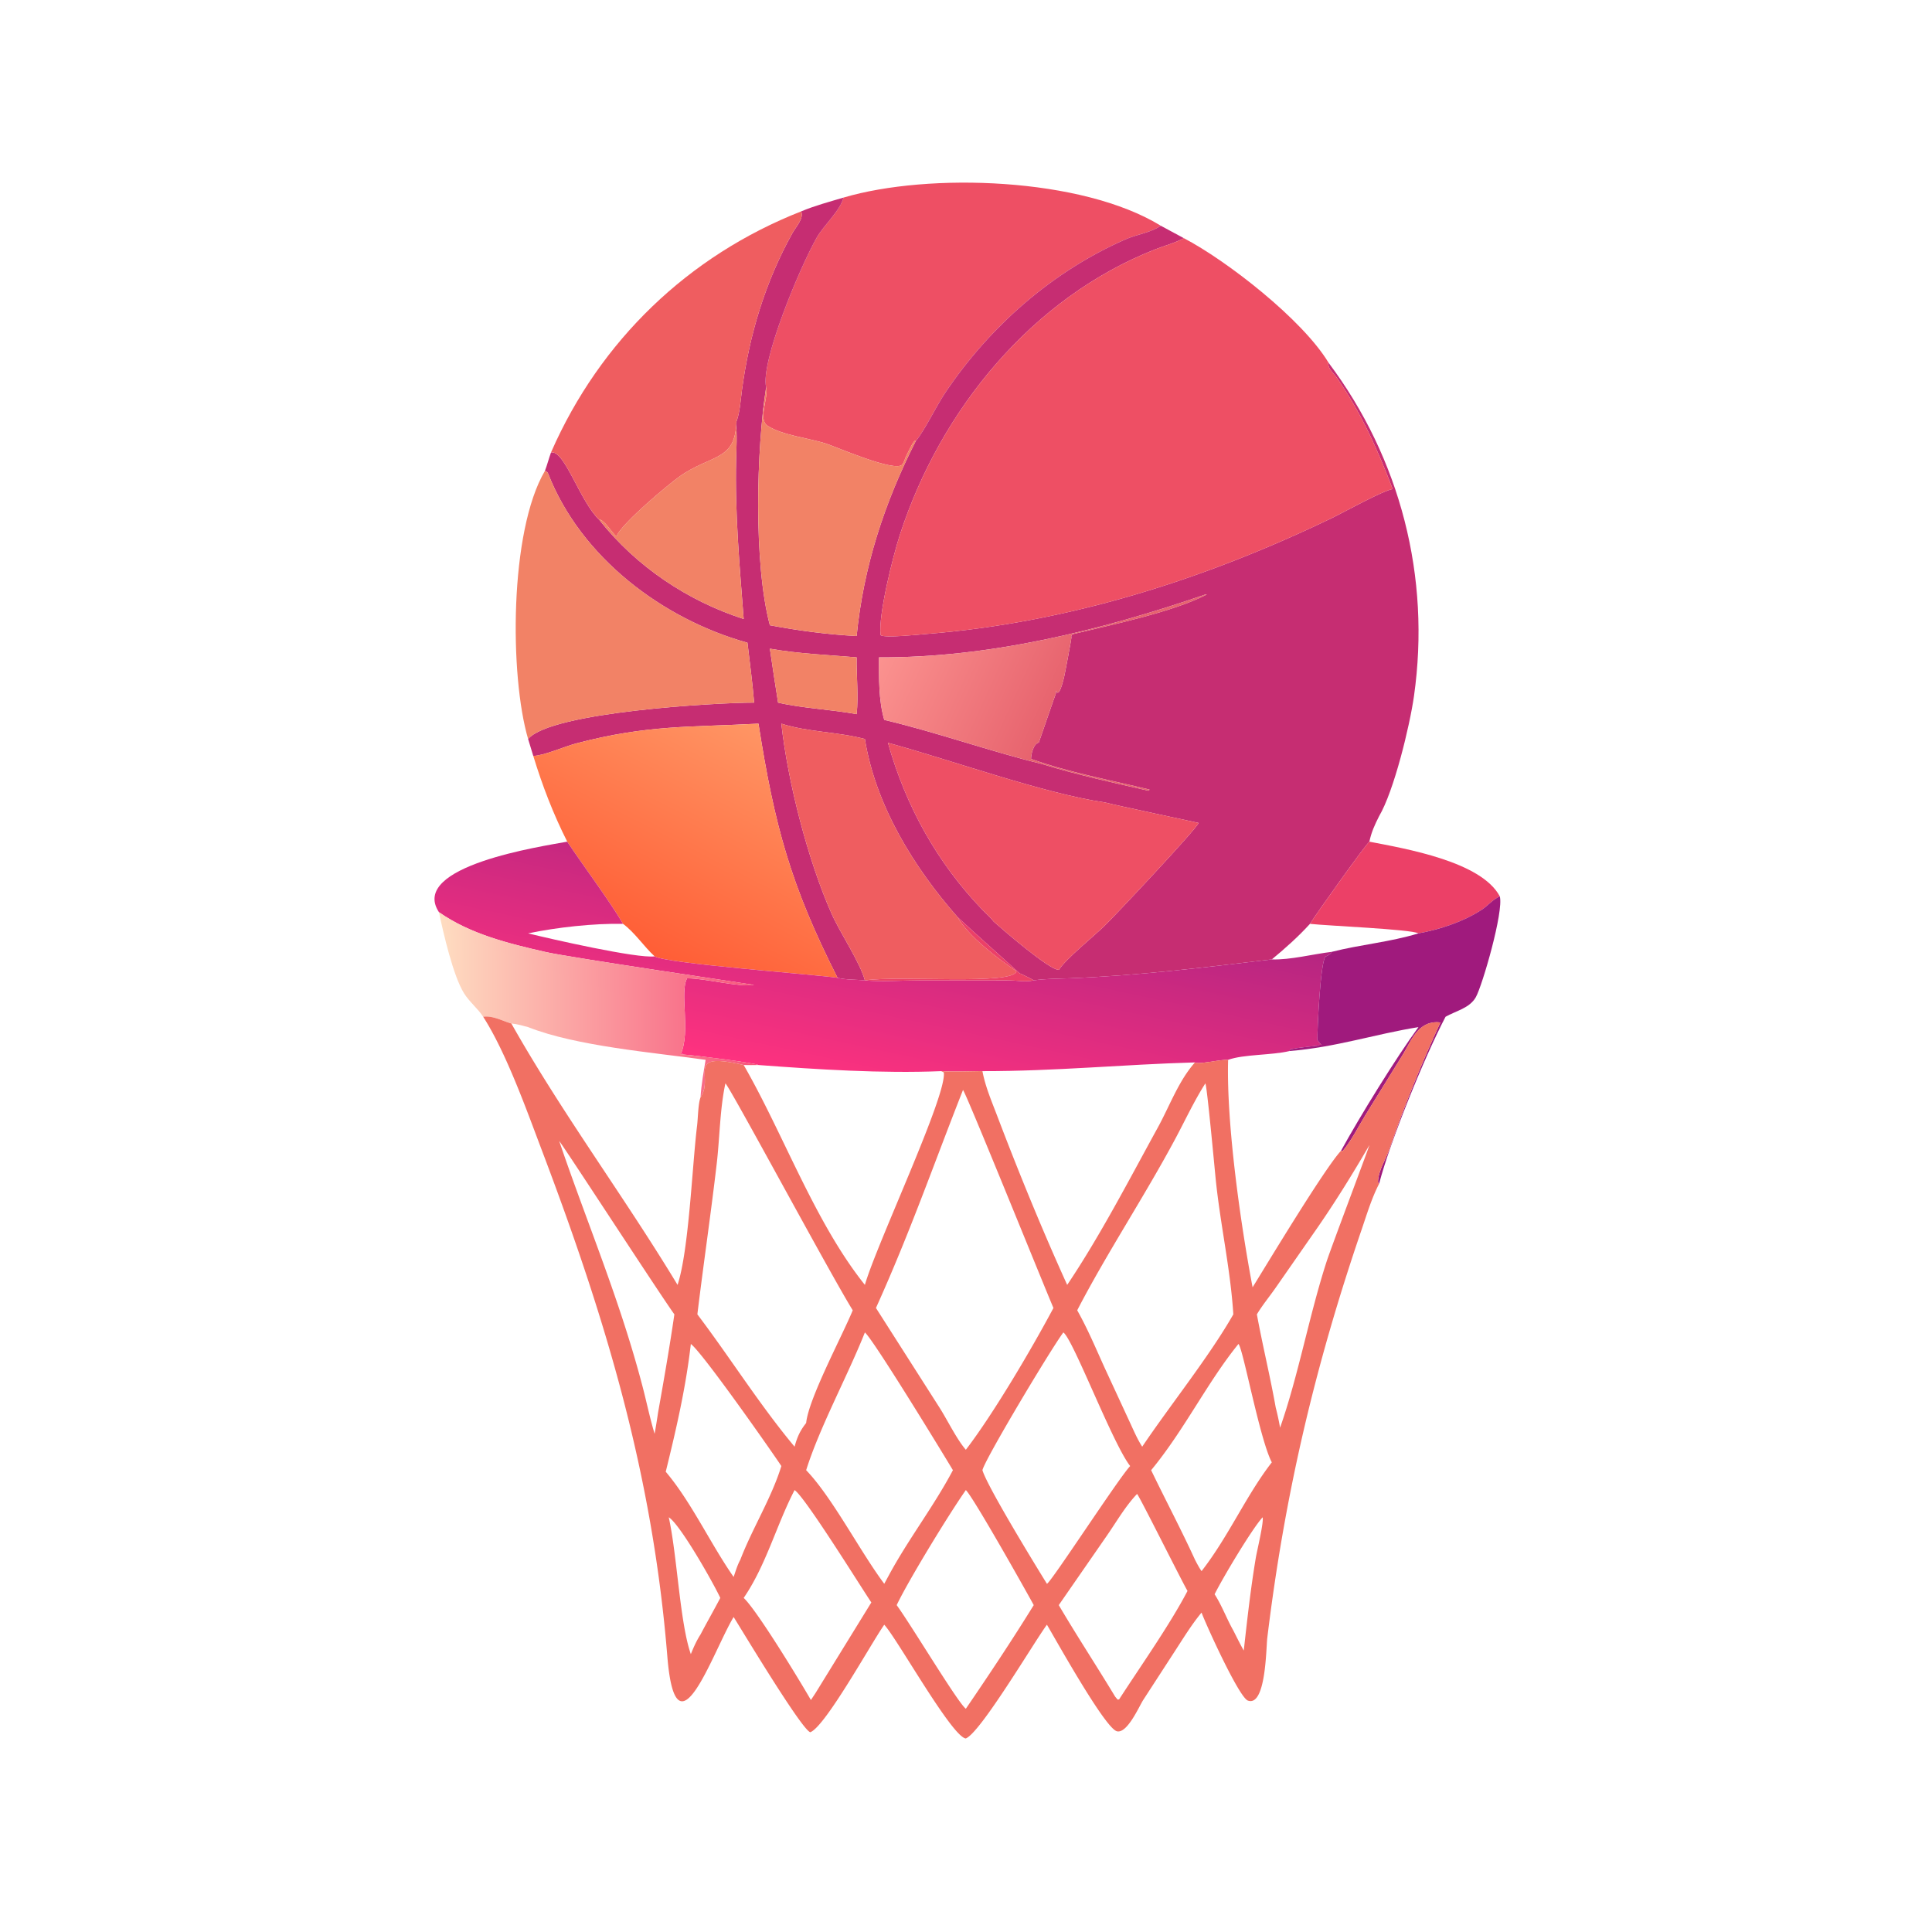 <svg xmlns="http://www.w3.org/2000/svg" width="1024" height="1024"><path fill="#EE4F64" d="M447.066 104.726c45.154-13.35 126.316-10.772 168.18 14.919-5.286 3.659-12.538 4.534-18.414 7.095-38.926 16.96-72.206 46.259-95.79 81.358-4.924 7.328-10.824 19.848-15.752 25.836-.478-2.024-4.158 6.222-4.624 7.028-.942 1.628-1.236 3.58-2.374 5.168-3.36 4.682-35.918-9.622-40.884-11.154-8.89-2.742-22.992-4.386-30.528-9.262-5.422-3.508.624-14.926-.806-20.47-3.098-13.157 17.484-62.82 26.864-79.395 3.566-6.3 12.594-14.462 14.128-21.123z"/><path fill="#C62D72" d="M424.61 112.048c7.19-3.015 14.984-5.109 22.456-7.322-1.534 6.661-10.562 14.823-14.128 21.123-9.38 16.575-29.962 66.238-26.864 79.395-5.094 32.184-6.802 93.28 1.978 126.158 15.212 2.846 30.52 4.908 45.984 5.704 3.606-36.574 14.648-70.452 31.254-103.172 4.928-5.988 10.828-18.508 15.752-25.836 23.584-35.1 56.864-64.398 95.79-81.358 5.876-2.56 13.128-3.436 18.414-7.095l12.224 6.591c-4.808 2.605-10.054 3.906-15.112 5.896-65.458 25.76-113.826 85.008-135.332 151.12-3.76 11.562-11.556 42.548-10.3 53.396 1.944 1.66 21.11-.382 24.266-.632 74.884-5.902 147.45-28.912 214.866-61.418 6.452-3.11 27.098-14.594 32.286-15.386-7.922-20.862-16.704-40.42-29.532-58.906-1.606-2.314-4.704-4.671-4.622-7.736l.188-.296c38.178 50.89 54.182 113.736 45.268 176.618-2.27 16.01-10.61 50.344-18.49 63.696-2.292 4.518-4.136 8.528-5.154 13.514-2.098 1.682-26.72 36.146-31.496 43.556-6.12 6.752-13.196 13.054-20.22 18.848l-.46.052c-35.656 4.258-70.958 8.606-106.918 9.958-6.174.232-12.702.208-18.804 1.094-2.4-1.478-5.05-2.592-7.596-3.796-10.866-9.974-21.928-19.648-32.746-29.702-23.244-26.374-43.516-59.33-49.154-94.422-14.474-3.856-30.184-3.614-44.272-8.134 3.366 30.648 14.08 72.59 26.698 100.888 4.528 10.158 15.02 25.654 17.574 35.166-4.688-.434-9.958-.238-14.498-1.356-24.81-48.962-33.418-80.592-41.904-134.698-36.168 1.944-58.614.486-96.554 10.454-6.156 1.616-17.406 6.606-22.814 6.63l-2.726-8.95c12.09-14.406 100.432-19.32 119.788-19.29-.846-10.594-2.312-21.178-3.526-31.736-44.986-12.526-88.282-45.174-105.672-89.684-.38-.97-.786-.95-1.666-1.45 1.19-3.154 2.048-6.496 3.192-9.688 7.166-1.704 15.26 25.932 25.734 35.852 19.502 24.584 46.626 42.766 76.408 52.388-2.16-28.21-4.684-55.988-4.01-84.302.158-6.566.596-13.09-.098-19.638 2.17-5.296 2.45-12.016 3.222-17.686 4.02-29.513 12.326-57.039 26.788-83.027 1.67-2.999 6.212-7.87 4.538-11.381zm161.124 313.284c-32.73-4.792-81.842-22.608-115.092-31.624 9.422 33.59 26.18 63.782 50.364 88.828 1.818 1.882 4.148 3.838 5.678 5.936 4.924 4.366 29.518 25.738 34.56 25.564 3.278-5.436 18.652-17.994 23.922-23.072 5.61-5.406 48.966-51.504 50.104-54.788-.09-.108-44.806-9.534-49.536-10.844zM638.856 315.1c-54.932 18.974-114.574 33.642-172.954 33.306.006 10.986-.294 22.506 2.77 33.152 28.112 6.638 55.37 16.462 83.378 23.322 18.59 5.734 37.734 9.878 56.676 14.218l.59-.576c-20.87-5.09-42.602-9.04-62.834-16.266-.082-2.302 1.29-8.194 4.102-8.666 1.118-3.146 9.036-26.28 9.198-26.412l-.118.624-.002-1.784c1.574 4.086 3.562-4.176 4.248-6.784.412-1.568 3.994-20.556 3.942-21.306l-.062-.846.534-.896c21.142-5.148 53.158-11.71 71.318-21.096l-.786.01zm-230.804 28.718c1.426 9.528 2.784 19.074 4.344 28.582 12.742 2.992 28.086 3.614 41.64 6.114 1.074-10.01-.172-20.062 0-30.108-15.498-1.31-30.616-1.878-45.984-4.588z"/><path fill="#EF5D60" d="M292.028 239.842l.176-.408c25.86-58.876 72.628-103.899 132.406-127.386 1.674 3.51-2.868 8.382-4.538 11.38-14.462 25.99-22.768 53.515-26.788 83.028-.772 5.67-1.052 12.39-3.222 17.686l.158-3.418c.834 24.196-12.838 19.526-30.162 31.92-6.118 4.376-29.454 23.888-33.146 31.158l-.264.51c-2.454-2.314-5.75-7.738-8.452-8.876l-.434.258c-10.474-9.92-18.568-37.556-25.734-35.852z"/><path fill="#EE4F64" d="M627.47 126.236c22.634 11.815 62.902 43.092 76.708 66.038l-.188.296c-.082 3.065 3.016 5.422 4.622 7.736 12.828 18.486 21.61 38.044 29.532 58.906-5.188.792-25.834 12.276-32.286 15.386-67.416 32.506-139.982 55.516-214.866 61.418-3.156.25-22.322 2.292-24.266.632-1.256-10.848 6.54-41.834 10.3-53.396 21.506-66.112 69.874-125.36 135.332-151.12 5.058-1.99 10.304-3.291 15.112-5.896z"/><path fill="#F28266" d="M406.074 205.244c1.43 5.544-4.616 16.962.806 20.47 7.536 4.876 21.638 6.52 30.528 9.262 4.966 1.532 37.524 15.836 40.884 11.154 1.138-1.588 1.432-3.54 2.374-5.168.466-.806 4.146-9.052 4.624-7.028-16.606 32.72-27.648 66.598-31.254 103.172-15.464-.796-30.772-2.858-45.984-5.704-8.78-32.878-7.072-93.974-1.978-126.158zm-79.426 79.068l.264-.51c3.692-7.27 27.028-26.782 33.146-31.158 17.324-12.394 30.996-7.724 30.162-31.92l-.158 3.418c.694 6.548.256 13.072.098 19.638-.674 28.314 1.85 56.092 4.01 84.302-29.782-9.622-56.906-27.804-76.408-52.388l.434-.258c2.702 1.138 5.998 6.562 8.452 8.876z"/><path fill="#F28266" d="M279.912 391.69c-9.85-33.514-9.98-110.07 8.924-142.16.88.5 1.286.48 1.666 1.45 17.39 44.51 60.686 77.158 105.672 89.684 1.214 10.558 2.68 21.142 3.526 31.736-19.356-.03-107.698 4.884-119.788 19.29z"/><defs><linearGradient id="a" gradientUnits="userSpaceOnUse" x1="278.852" y1="188.295" x2="235.979" y2="168.761"><stop offset="0" stop-color="#E7636E"/><stop offset="1" stop-color="#FB928F"/></linearGradient></defs><path fill="url(#a)" transform="scale(2)" d="M232.951 174.203c29.19.168 59.011-7.166 86.477-16.653l.393-.005c-9.08 4.693-25.088 7.974-35.659 10.548l-.267.448.031.423c.026.375-1.765 9.869-1.971 10.653-.343 1.304-1.337 5.435-2.124 3.392l.001.892.059-.312c-.081.066-4.04 11.633-4.599 13.206-1.406.236-2.092 3.182-2.051 4.333 10.116 3.613 20.982 5.588 31.417 8.133l-.295.288c-9.471-2.17-19.043-4.242-28.338-7.109-14.004-3.43-27.633-8.342-41.689-11.661-1.532-5.323-1.382-11.083-1.385-16.576z"/><path fill="#F28266" d="M412.396 372.4c-1.56-9.508-2.918-19.054-4.344-28.582 15.368 2.71 30.486 3.278 45.984 4.588-.172 10.046 1.074 20.098 0 30.108-13.554-2.5-28.898-3.122-41.64-6.114z"/><defs><linearGradient id="b" gradientUnits="userSpaceOnUse" x1="170.565" y1="251.381" x2="200.448" y2="192.601"><stop offset="0" stop-color="#FF5E36"/><stop offset="1" stop-color="#FF9564"/></linearGradient></defs><path fill="url(#b)" transform="scale(2)" d="M141.319 200.32c2.704-.012 8.329-2.507 11.407-3.315 18.97-4.984 30.193-4.255 48.277-5.227 4.243 27.053 8.547 42.868 20.952 67.349-6.82-.967-45.429-3.77-48.474-5.682-2.896-2.663-5.231-6.296-8.372-8.616-3.418-5.906-10.606-15.467-14.786-21.778-3.7-7.314-6.611-14.899-9.004-22.731z"/><path fill="#EF5D60" d="M458.408 391.69c5.638 35.092 25.91 68.048 49.154 94.422 5.68 10.172 21.48 22.092 31.178 28.64-1.504 7.544-61.706 2.15-80.332 4.858-2.554-9.512-13.046-25.008-17.574-35.166-12.618-28.298-23.332-70.24-26.698-100.888 14.088 4.52 29.798 4.278 44.272 8.134z"/><path fill="#EE4F64" d="M470.642 393.708c33.25 9.016 82.362 26.832 115.092 31.624 4.73 1.31 49.446 10.736 49.536 10.844-1.138 3.284-44.494 49.382-50.104 54.788-5.27 5.078-20.644 17.636-23.922 23.072-5.042.174-29.636-21.198-34.56-25.564-1.53-2.098-3.86-4.054-5.678-5.936-24.184-25.046-40.942-55.238-50.364-88.828z"/><path fill="#EC4067" d="M694.306 489.658c4.776-7.41 29.398-41.874 31.496-43.556 19.154 3.708 59.274 10.486 69.12 28.968-3.834 1.748-6.31 5.004-9.772 7.238-9.774 6.308-21.972 10.318-33.338 12.396-3.936-2.184-48.076-3.998-57.506-5.046z"/><defs><linearGradient id="c" gradientUnits="userSpaceOnUse" x1="238.861" y1="228.372" x2="225.816" y2="289.046"><stop offset="0" stop-color="#B52581"/><stop offset="1" stop-color="#FF327F"/></linearGradient></defs><path fill="url(#c)" transform="scale(2)" d="M116.329 241.742c-8.055-12.261 27.541-17.489 33.994-18.691 4.18 6.311 11.368 15.872 14.786 21.778-7.775-.15-17.504.92-25.153 2.523 6.072 1.499 28.932 6.71 33.525 6.093 3.045 1.912 41.654 4.715 48.474 5.682 2.27.559 4.905.461 7.249.678 4.137.403 10.418.001 14.814.003l23.104-.006c2.127-.009 4.802.514 6.83.003 3.051-.443 6.315-.431 9.402-.547 17.98-.676 35.631-2.85 53.459-4.979l.23-.026c4.931.168 10.897-1.417 15.884-2.002-.348.719-1.001.944-1.685 1.277-1.334 1.684-2.153 18.968-2.114 22.131l1.041 1.263-.453-.058-.199.203c-2.504.317-5.121.498-7.586 1.023l-.195.446c-4.701 1.136-12.183.837-16.271 2.33-2.163-.116-7.869 1.317-8.773.68-19.063.543-36.889 2.338-56.334 2.315-3.632.032-7.304.192-10.93 0-15.723.646-32.687-.443-48.425-1.62-.56-.486-16.948-2.623-20.099-2.788l.038-.197-.564.182c2.741-6.237-.358-16.31 1.702-20.17 4.864-.033 13.216 2.354 17.756 1.741-.155-.083-49.579-7.355-55.418-8.758-9.735-2.229-19.814-4.723-28.089-10.509z"/><path fill="#A01A7D" d="M751.812 494.704c11.366-2.078 23.564-6.088 33.338-12.396 3.462-2.234 5.938-5.49 9.772-7.238 2.176 7.944-9.252 47.328-12.702 53.458-3.286 5.842-10.662 7.298-16.05 10.376-11.154 21.226-29.556 66.52-35.214 88.526l-.574-.856c.018-6.056 4.202-12.114 6.126-17.76 7.684-22.544 16.986-45.336 26.946-66.922-.398.138-.768-.058-1.182-.078-10.818-.522-14.432 10.118-18.604 16.938l-19.938 32.23c-3.806 6.238-7.414 13.54-12.086 19.096l-.858-.178c9.77-17.83 29.168-49.336 41.026-65.506-23.296 3.754-43.584 10.652-68.34 12.678l.39-.892c4.93-1.05 10.164-1.412 15.172-2.046l.398-.406.906.116-2.082-2.526c-.078-6.326 1.56-40.894 4.228-44.262 1.368-.666 2.674-1.116 3.37-2.554 15.206-3.89 30.872-5.152 45.958-9.798z"/><defs><linearGradient id="d" gradientUnits="userSpaceOnUse" x1="200.609" y1="265.698" x2="116.702" y2="266.422"><stop offset="0" stop-color="#F7547B"/><stop offset="1" stop-color="#FEDDC1"/></linearGradient></defs><path fill="url(#d)" transform="scale(2)" d="M116.329 241.742c8.275 5.786 18.354 8.28 28.089 10.509 5.839 1.403 55.263 8.675 55.418 8.758-4.54.613-12.892-1.774-17.756-1.741-2.06 3.86 1.039 13.933-1.702 20.17l.564-.182-.038.197c3.151.165 19.539 2.302 20.099 2.788-1.302.053-2.615.009-3.918 0-15.845-3.701-7.66 3.067-11.43 8.54.194-3.302.811-6.651 1.344-9.915-13.82-1.933-34.324-3.624-47.043-8.669-1.467-.391-2.922-.829-4.439-.958-2.39-.687-4.943-2.154-7.474-1.787-1.457-2.245-3.659-3.952-5.068-6.215-2.88-4.622-5.458-15.856-6.646-21.495z"/><path fill="#EC4067" d="M507.562 486.112c10.818 10.054 21.88 19.728 32.746 29.702 2.546 1.204 5.196 2.318 7.596 3.796-4.056 1.022-9.406-.024-13.66-.006l-46.208.012c-8.792-.004-21.354.8-29.628-.006 18.626-2.708 78.828 2.686 80.332-4.858-9.698-6.548-25.498-18.468-31.178-28.64z"/><path fill="#F17063" d="M256.086 538.904c5.062-.734 10.168 2.2 14.948 3.574 26.852 47.584 59.834 91.766 88.088 138.542 6.036-18.374 7.75-63.43 10.346-84.364.51-4.112.508-11.494 1.842-15.094 7.54-10.946-8.83-24.482 22.86-17.08 21.248 36.904 37.742 83.428 64.238 116.538 6.188-21.624 43.77-100.858 41.806-112.644l-1.358-.654c7.252.384 14.596.064 21.86 0 1.474 8.094 4.968 16.202 7.886 23.878 11.398 29.978 23.778 60.218 37.03 89.42 17.448-25.938 33.03-56.1 48.084-83.498 6.238-11.358 11.004-24.75 19.668-34.43 1.808 1.274 13.22-1.592 17.546-1.36-.96 34.096 6.726 87.734 12.974 120.562 7.89-12.736 38.002-62.784 46.882-72.394l.858.178c4.672-5.556 8.28-12.858 12.086-19.096l19.938-32.23c4.172-6.82 7.786-17.46 18.604-16.938.414.02.784.216 1.182.078-9.96 21.586-19.262 44.378-26.946 66.922-1.924 5.646-6.108 11.704-6.126 17.76l.574.856c-3.988 7.716-6.486 16.16-9.292 24.356-24.688 72.132-40.79 140.532-49.994 216.502-.612 5.052-.682 36.484-10.258 33.06-4.768-1.706-22.594-41.138-24.564-46.646-5.268 6.354-9.59 13.466-14.088 20.372l-16.826 25.94c-2.214 3.462-8.5 17.992-13.968 16.588-6.284-1.614-32.054-47.99-37.078-56.472-6.958 9.452-35.32 57.45-43.03 60.294-7.274-1.01-35.092-50.622-42.61-59.614l-.576-.68c-6.886 9.774-31.24 54.042-39.212 56.99-4.548-1.406-35.136-52.286-40.62-61.072-11.006 18.238-30.566 77.198-35.14 20.882-7.868-96.91-32.658-178.93-66.552-268.37-7.964-21.014-18.852-51.674-31.062-70.656zm382.77 35.328c-5.95 9.346-10.686 19.57-15.91 29.338-16.36 30.582-36.59 61.096-51.998 90.914 5.514 9.792 9.904 20.264 14.542 30.494l13.528 29.236c1.974 4.25 3.824 8.622 6.38 12.562 14.732-21.886 35.654-47.936 48.286-70.142-1.504-24.1-6.998-48.1-9.392-72.186-.562-5.652-4.606-49.482-5.436-50.216zm-254.374 0c-2.902 13.204-3.008 28.848-4.596 42.486-3.108 26.688-7.036 53.262-10.264 79.916 17.432 23.036 33.008 47.982 51.52 70.142 1.396-5.086 2.848-8.41 6.138-12.562 1.232-12.816 19.018-45.936 24.688-59.73-12.454-20.176-65.092-118.376-67.486-120.252zm125.926 3.486c-15.758 39.978-27.984 75.342-46.136 115.532l33.816 53.008c4.11 6.504 9.044 16.65 13.828 22.144 14.806-19.29 35.282-54.194 46.434-75.152-4.428-10.22-46.324-114.028-47.942-115.532zM296.4 604.796c15.094 44.39 32.038 83.686 44.19 130.176 2.168 8.294 3.878 16.77 6.372 24.966a366.46 366.46 0 001.838-11.322c3.09-17.308 6.096-34.58 8.63-51.982-7.83-10.852-59.998-91.16-61.03-91.838zm429.402 2.15c-9.128 15.728-19.136 31.852-29.608 46.752l-20.22 29.054c-3.238 4.62-6.902 9.048-9.8 13.882 3.022 16.488 7.138 33.282 9.982 49.358.924 3.562 1.682 7.09 2.312 10.714 9.642-27.388 15.398-59.434 24.664-88.074 2.386-7.374 22.676-61.032 22.67-61.686zM563.59 706.218c-7.106 9.618-41.8 67.652-42.874 73.01 2.478 8.636 28.866 51.662 34.172 60.204 1.894-.306 38.094-56.09 44.13-62.4-9.3-11.84-30.3-67.364-35.428-70.814zm-105.182 0c-9.136 23.022-24.004 50.296-31.128 73.01 13.818 14.336 28.526 43 41.392 60.204l1.97-3.62c10.388-19.502 24.148-37.14 34.422-56.584-4.486-7.526-42.038-69.134-46.656-73.01zm-92.25 6.118c-2.654 23.16-7.738 45.124-13.302 67.72 13.546 15.98 23.744 38.258 35.984 55.756 1.06-3.044 1.986-6.274 3.538-9.1 6.408-16.728 16.504-32.63 21.758-49.68-5.11-7.728-41.904-60.266-47.978-64.696zm290.246 0c-16.49 20.272-28.712 45.65-46.276 66.892 7.632 15.856 15.942 31.494 23.256 47.484 1.078 2.068 2.13 4.1 3.464 6.022 14.344-18.4 23.674-40.224 37.238-57.66-6.432-12.216-15.298-60.694-17.682-62.738zm-235.262 77.438c-9.65 18.586-15.062 39.766-26.972 57.16 7.05 6.544 29.874 44.086 35.628 54.114l2.458-3.716 29.57-47.992c-6.246-9.342-35.22-56.026-40.684-59.566zm90.774 0c-8.916 12.682-30.432 47.866-36.652 60.968 8.286 11.484 32.428 51.804 36.652 54.926 12.288-17.986 24.54-36.402 35.988-54.926-3.41-6.326-32.07-57.318-35.988-60.968zm90.742 2.062c-6.098 6.388-10.802 14.578-15.814 21.834l-25.678 37.072c9.624 16.342 20.072 32.256 29.884 48.506l1.306 1.574.774-.088c11.334-17.534 26.954-39.634 36.274-57.506-3.138-5.358-25.932-51.14-26.746-51.392zm66.556 12.362c-5.464 5.882-21.076 31.98-25.446 40.788 3.892 6.036 6.376 12.954 9.916 19.202 1.812 3.562 3.566 7.172 5.536 10.648 1.822-16.382 3.654-32.828 6.368-49.088.638-3.824 4.336-18.982 3.626-21.55zm-314.758 0c4.46 20.21 5.888 56.028 11.702 72.528 1.492-3.69 2.994-7.094 5.152-10.446 3.4-6.498 7.064-12.856 10.458-19.346-3.564-7.746-21.322-39.106-27.312-42.736z"/></svg>